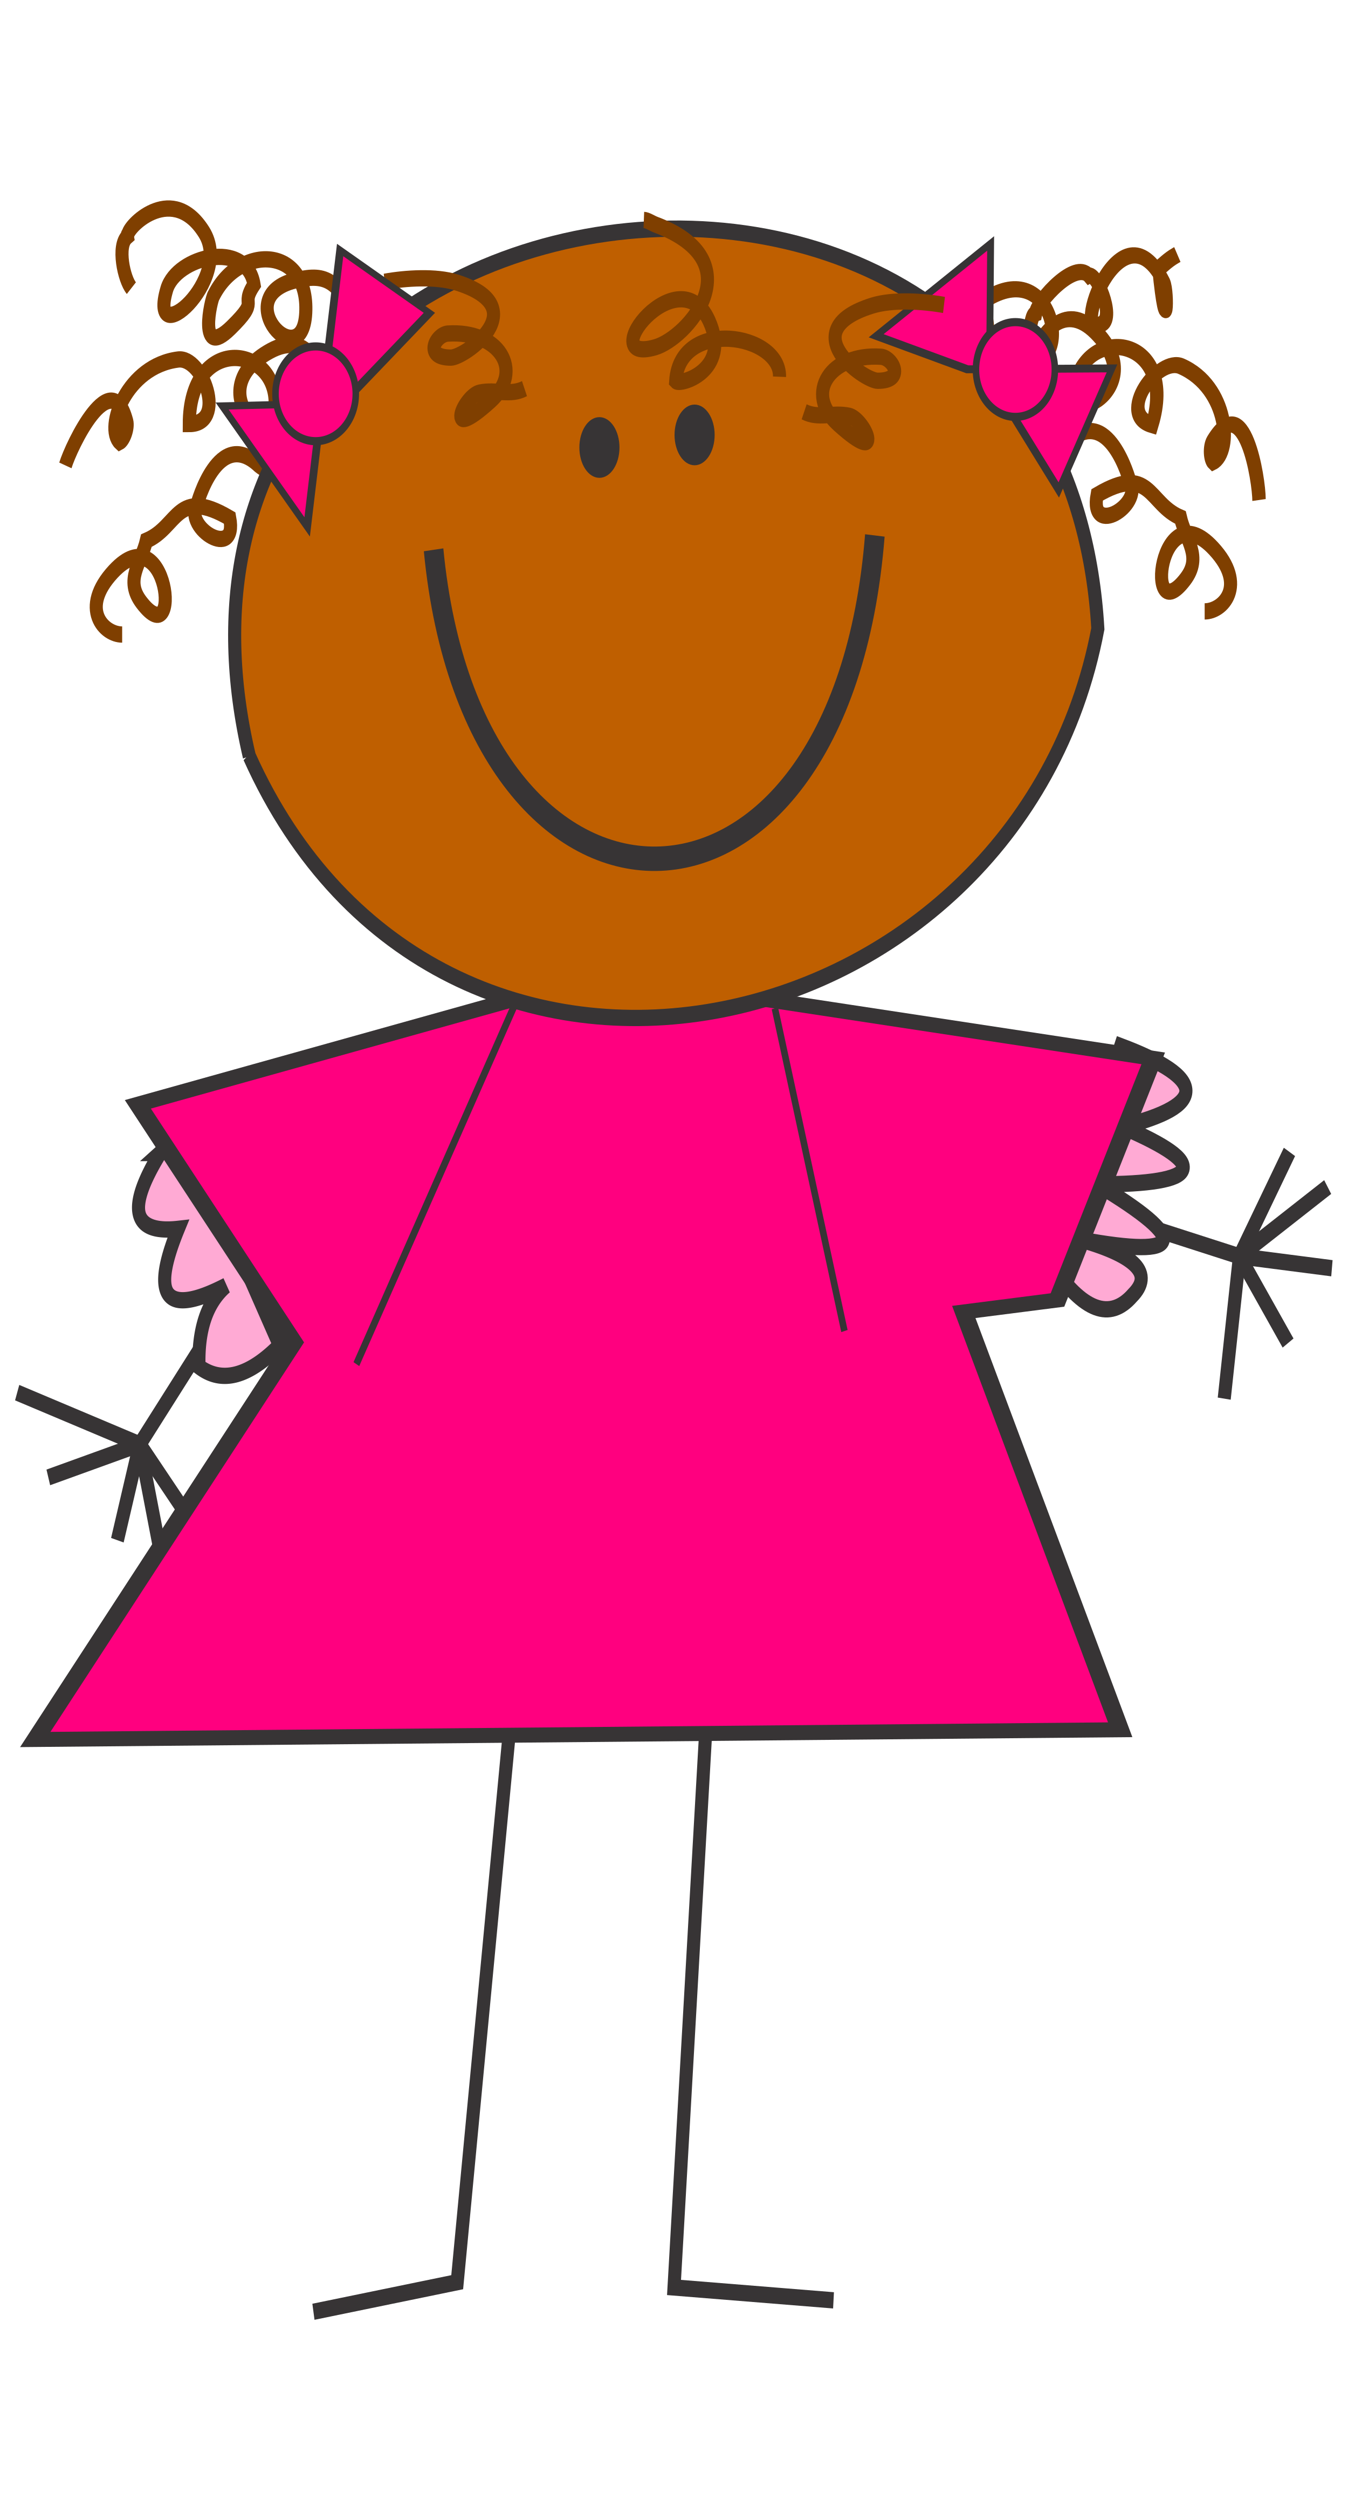 <?xml version="1.0"?>
<svg xmlns="http://www.w3.org/2000/svg" width="273" height="506" viewBox="0 0 273 506">
  <path d="M89.734 224.999c-9.981 0-22.722-11.246-4.72-26.86 29.241-25.361 36.957 36.28 14.99 13.13-9.114-9.604-.176-16.728 2.607-26.375 17.165-5.942 15.713-23.12 44.31-9.63 4.313 18.445-24.83 4.14-17.387-5.791-.029-.112 11.215-33.39 32.682-16.893 1.458 1.12 10.115 4.785 11.406 7.295" stroke="#7f3f00" stroke-width="6.953" fill="none" clip-rule="evenodd" transform="matrix(-.381 0 0 .474 278.16 17.103)"/>
  <path d="M34.947 162.661c3.085-8.283 24.346-44.043 32.651-18.765.868 2.644-1.347 7.827-3.826 8.83-8.12-6.044 3.6-32.551 31.148-35.29C108.077 116.13 121.097 145 100.806 145c0-37.062 43.645-34.41 45.593-10.575 2.195 26.86-41.294-3.576-2.67-20.605 20.938-9.231 29.879 7.686 29.192 27.869-.065 1.904 0 9.677 0 12.142" stroke="#7f3f00" stroke-width="6.953" fill="none" clip-rule="evenodd" transform="rotate(-163.395 147.158 -5.58) scale(.381 -.474)"/>
  <path stroke="#373435" stroke-width="6.953" fill="none" clip-rule="evenodd" transform="matrix(.381 0 0 .474 6.177 -3.21)" d="M260.107 699.206l-33.293 282.139-76.419 12.626"/>
  <path stroke="#373435" stroke-width="6.953" fill="none" clip-rule="evenodd" transform="matrix(.381 0 0 .474 6.177 -.084)" d="M361.856 698.112l-19.788 278.89 84.778 5.496"/>
  <path stroke="#373435" stroke-width="6.953" fill="none" clip-rule="evenodd" transform="matrix(.381 0 0 .474 3.052 31.166)" d="M126.316 474.667l-60.06 76.351-11.878 40.954"/>
  <path stroke="#373435" stroke-width="6.953" fill="none" clip-rule="evenodd" transform="matrix(.381 0 0 .474 3.052 31.166)" d="M1.115 528.953l65.14 22.065 42.198 50.634"/>
  <path stroke="#373435" stroke-width="6.953" fill="none" clip-rule="evenodd" transform="matrix(.381 0 0 .474 3.052 31.166)" d="M78.808 603.618l-12.553-52.6-48.589 14.129M520.604 437.038l130.233 33.69 49.137 5.098"/>
  <path stroke="#373435" stroke-width="6.953" fill="none" clip-rule="evenodd" transform="matrix(.381 0 0 .474 3.052 31.166)" d="M642.73 531.514l8.107-60.786 26.567-44.576"/>
  <path stroke="#373435" stroke-width="6.953" fill="none" clip-rule="evenodd" transform="matrix(.381 0 0 .474 3.052 31.166)" d="M697.724 441.155l-46.887 29.573 25.797 37.002-.403-.62"/>
  <path d="M122.731 409.394l50.7 92.76c-16.413 13.454-30.7 16.497-42.858 9.128-.559-15.853 4.224-27.382 14.35-34.586-31.932 13.327-40.394 5.233-25.388-24.284-24.478 2.204-27.667-8.589-9.566-32.378a121.267 121.267 0 0012.762-10.64h0z" stroke="#373435" stroke-width="6.953" fill="#ffaad4" clip-rule="evenodd" fill-rule="evenodd" transform="matrix(.381 0 0 .474 -9.448 34.29)"/>
  <path transform="matrix(.381 0 0 .474 31.177 29.603)" d="M477.123 477.585c-.946-3.974-.325-1.345-.325-1.67l37.102-91.667c45.937 13.876 46.202 25.359.796 34.45 47.296 16.332 42.88 24.535-13.246 24.61 49.49 23.936 46.668 31.831-8.462 23.685 29.243 6.737 38.318 14.632 27.226 23.686-12.063 11.118-26.427 6.753-43.091-13.094h0z" stroke="#373435" stroke-width="6.953" fill="#ffaad4" clip-rule="evenodd" fill-rule="evenodd"/>
  <path d="M89.734 224.999c-9.981 0-22.722-11.246-4.72-26.86 29.241-25.361 36.957 36.28 14.99 13.13-9.114-9.604-.176-16.728 2.607-26.375 17.165-5.942 15.713-23.12 44.31-9.63 4.313 18.445-24.83 4.14-17.387-5.791-.029-.112 11.215-33.39 32.682-16.893 1.458 1.12 10.115 4.785 11.406 7.295" stroke="#7f3f00" stroke-width="6.953" fill="none" clip-rule="evenodd" transform="matrix(.381 0 0 .474 -9.448 21.79)"/>
  <path d="M34.947 162.661c3.085-8.283 24.346-44.043 32.651-18.765.868 2.644-1.347 7.827-3.826 8.83-8.12-6.044 3.6-32.551 31.148-35.29C108.077 116.13 121.097 145 100.806 145c0-37.062 43.645-34.41 45.593-10.575 2.195 26.86-41.294-3.576-2.67-20.605 20.938-9.231 29.879 7.686 29.192 27.869-.065 1.904 0 9.677 0 12.142" stroke="#7f3f00" stroke-width="6.953" fill="none" clip-rule="evenodd" transform="matrix(.381 0 0 .474 -.073 17.103)"/>
  <path d="M700.129 57.988l-.946.273c-5.032 1.453-8.072 3.48-10.092 4.142-3.195 33.981 2.94 10.293 1.408 6.16-14.531-39.19-56.104 19.585-35.9 12.73 7.046-2.39 1.544-22.003-2.732-21.034-5.521-7.787-28.951 6.568-31.454 11.868-4.064.616-6.94 15.562-6.35 19.311 21.179 3.342 20.41-43.124-20.172-28.362-13.89 5.052-25.712 35.744-2.975 28.457 3.5-10.916 9.361-47.495-12.72-36.152l-.778.4c-4.123 3.336-35.956 6.005-37.708 12.509" stroke="#7f3f00" stroke-width="6.953" fill="none" clip-rule="evenodd" transform="matrix(.375 -.067 .083 .467 -28.923 71.345)"/>
  <path stroke="#373435" stroke-width="6.953" fill="#ff007f" clip-rule="evenodd" fill-rule="evenodd" transform="matrix(.523 0 0 .436 -35.376 46.403)" d="M514.21 384.916l-37.087 112.175-36.271 5.554 60.562 193.966-420.117 4.519 100.126-184.357-60.406-110.516 148.309-49.703 82.814-1.17z"/>
  <path stroke="#373435" stroke-width="3.477" fill="none" clip-rule="evenodd" transform="matrix(.381 0 0 .474 3.052 31.166)" d="M181.423 516.774l87.594-159.684"/>
  <ellipse cx="156.833" cy="204.792" rx="21.846" ry="18.014" stroke="#373435" stroke-width="6.953" fill="#FDD1A1" clip-rule="evenodd" fill-rule="evenodd" transform="matrix(.381 0 0 .474 3.052 31.166)"/>
  <ellipse cx="549.275" cy="203.675" rx="21.846" ry="18.014" stroke="#373435" stroke-width="6.953" fill="#FDD1A1" clip-rule="evenodd" fill-rule="evenodd" transform="matrix(.381 0 0 .474 3.052 31.166)"/>
  <path d="M128.61 257.189C52.325-4.257 560.962-58.426 579.654 202.765c-42.546 180.84-349.712 236.039-451.044 54.424z" stroke="#373435" stroke-width="6.953" fill="#bf5f00" clip-rule="evenodd" fill-rule="evenodd" transform="matrix(.381 0 0 .474 1.49 31.166)"/>
  <path stroke="#373435" stroke-width="3.477" fill="#ff007f" clip-rule="evenodd" fill-rule="evenodd" transform="rotate(24.262 78.264 79.027) scale(.381 .474)" d="M430.802 59.46l35.321-56.034 28.699 52.355 58.133 31.642-.736-56.662-69.906 25.755z"/>
  <ellipse cx="361.204" cy="119.977" rx="9.965" ry="12.264" stroke="#373435" stroke-width="1.391" fill="#373435" clip-rule="evenodd" fill-rule="evenodd" transform="matrix(.381 0 0 .474 3.052 31.166)"/>
  <ellipse cx="310.613" cy="125.343" rx="9.965" ry="12.264" stroke="#373435" stroke-width="1.391" fill="#373435" clip-rule="evenodd" fill-rule="evenodd" transform="matrix(.381 0 0 .474 3.052 31.166)"/>
  <path d="M457.021 162.903c-18.089 183.956-213.556 182.168-234.56 6.133" stroke="#373435" stroke-width="10.43" fill="none" clip-rule="evenodd" transform="matrix(.381 0 0 .474 3.052 31.166)"/>
  <path stroke="#373435" stroke-width="3.477" fill="none" clip-rule="evenodd" transform="matrix(.381 0 0 .474 3.052 31.166)" d="M403.877 364.811l36.975 137.834"/>
  <ellipse cx="548.142" cy="75.562" rx="20.972" ry="20.236" stroke="#373435" stroke-width="3.477" fill="#ff007f" clip-rule="evenodd" fill-rule="evenodd" transform="matrix(.381 0 0 .474 -3.198 38.978)"/>
  <path d="M57.72 67.186c-3.903-3.78-7.805-18.008-2.144-22.012-.165-.725-.196-.391.367-1.089 1.021-4.216 23.997-21.792 40.378-.814 15.81 20.246-30.082 52.382-19.774 24.378 5.116-13.899 42.36-21.636 46.39-1.935-8.003 9.788 3.8 5.683-12.266 18.365-18.016 14.221-10.602-12.283-9.167-13.781 13.642-22 50.703-21.287 48.903 7.464-1.737 27.747-41.308-6.742-5.687-13.856 14.703-2.936 24.352-1.727 32.175 19.941.134.991.074.664.483 1.762" stroke="#7f3f00" stroke-width="6.953" fill="none" clip-rule="evenodd" transform="matrix(.381 0 0 .474 4.614 26.478)"/>
  <path d="M447.359 91.838c.617-18.5-53.043-25.352-55.19 1.84 2.375 2.05 29.709-4.558 17.787-25.661-16.184-28.649-62.024 18.915-28.71 11.248 16.945-3.9 52.861-36.465.327-52.362-2.118-.64-4.298-1.93-6.329-2.029" stroke="#7f3f00" stroke-width="6.953" fill="none" clip-rule="evenodd" transform="matrix(.381 0 0 .474 -12.573 32.728)"/>
  <path d="M352.801 80.432c-7.535 3.121-15.082.221-23.837 1.687-8.553 1.433-19.969 22.35 6.029 3.432 17.634-12.83 4.473-30.052-22.937-28.636-6.225.322-13.571 10.271 1.65 10.271 7.388 0 45.209-21.463 3.006-32.073-10.968-2.758-27.1-1.919-38.233-.305" stroke="#7f3f00" stroke-width="6.953" fill="none" clip-rule="evenodd" transform="matrix(.381 0 0 .474 -28.198 40.54)"/>
  <path stroke="#373435" stroke-width="3.477" fill="#ff007f" clip-rule="evenodd" fill-rule="evenodd" transform="matrix(.246 -.291 .362 .306 -17.91 124.27)" d="M299.819 85.95l-5.138-46.437-123.639 65.57 19.869-61.077 42.68 38.633z"/>
  <ellipse cx="233.591" cy="82.639" rx="21.34" ry="20.236" stroke="#373435" stroke-width="3.477" fill="#ff007f" clip-rule="evenodd" fill-rule="evenodd" transform="matrix(.381 0 0 .474 -25.073 40.54)"/>
  <path d="M352.801 80.432c-7.535 3.121-15.082.221-23.837 1.687-8.553 1.433-19.969 22.35 6.029 3.432 17.634-12.83 4.473-30.052-22.937-28.636-6.225.322-13.571 10.271 1.65 10.271 7.388 0 45.209-21.463 3.006-32.073-10.968-2.758-27.1-1.919-38.233-.305" stroke="#7f3f00" stroke-width="6.953" fill="none" clip-rule="evenodd" transform="matrix(-.381 0 0 .474 297.278 45.228)"/>
</svg>
